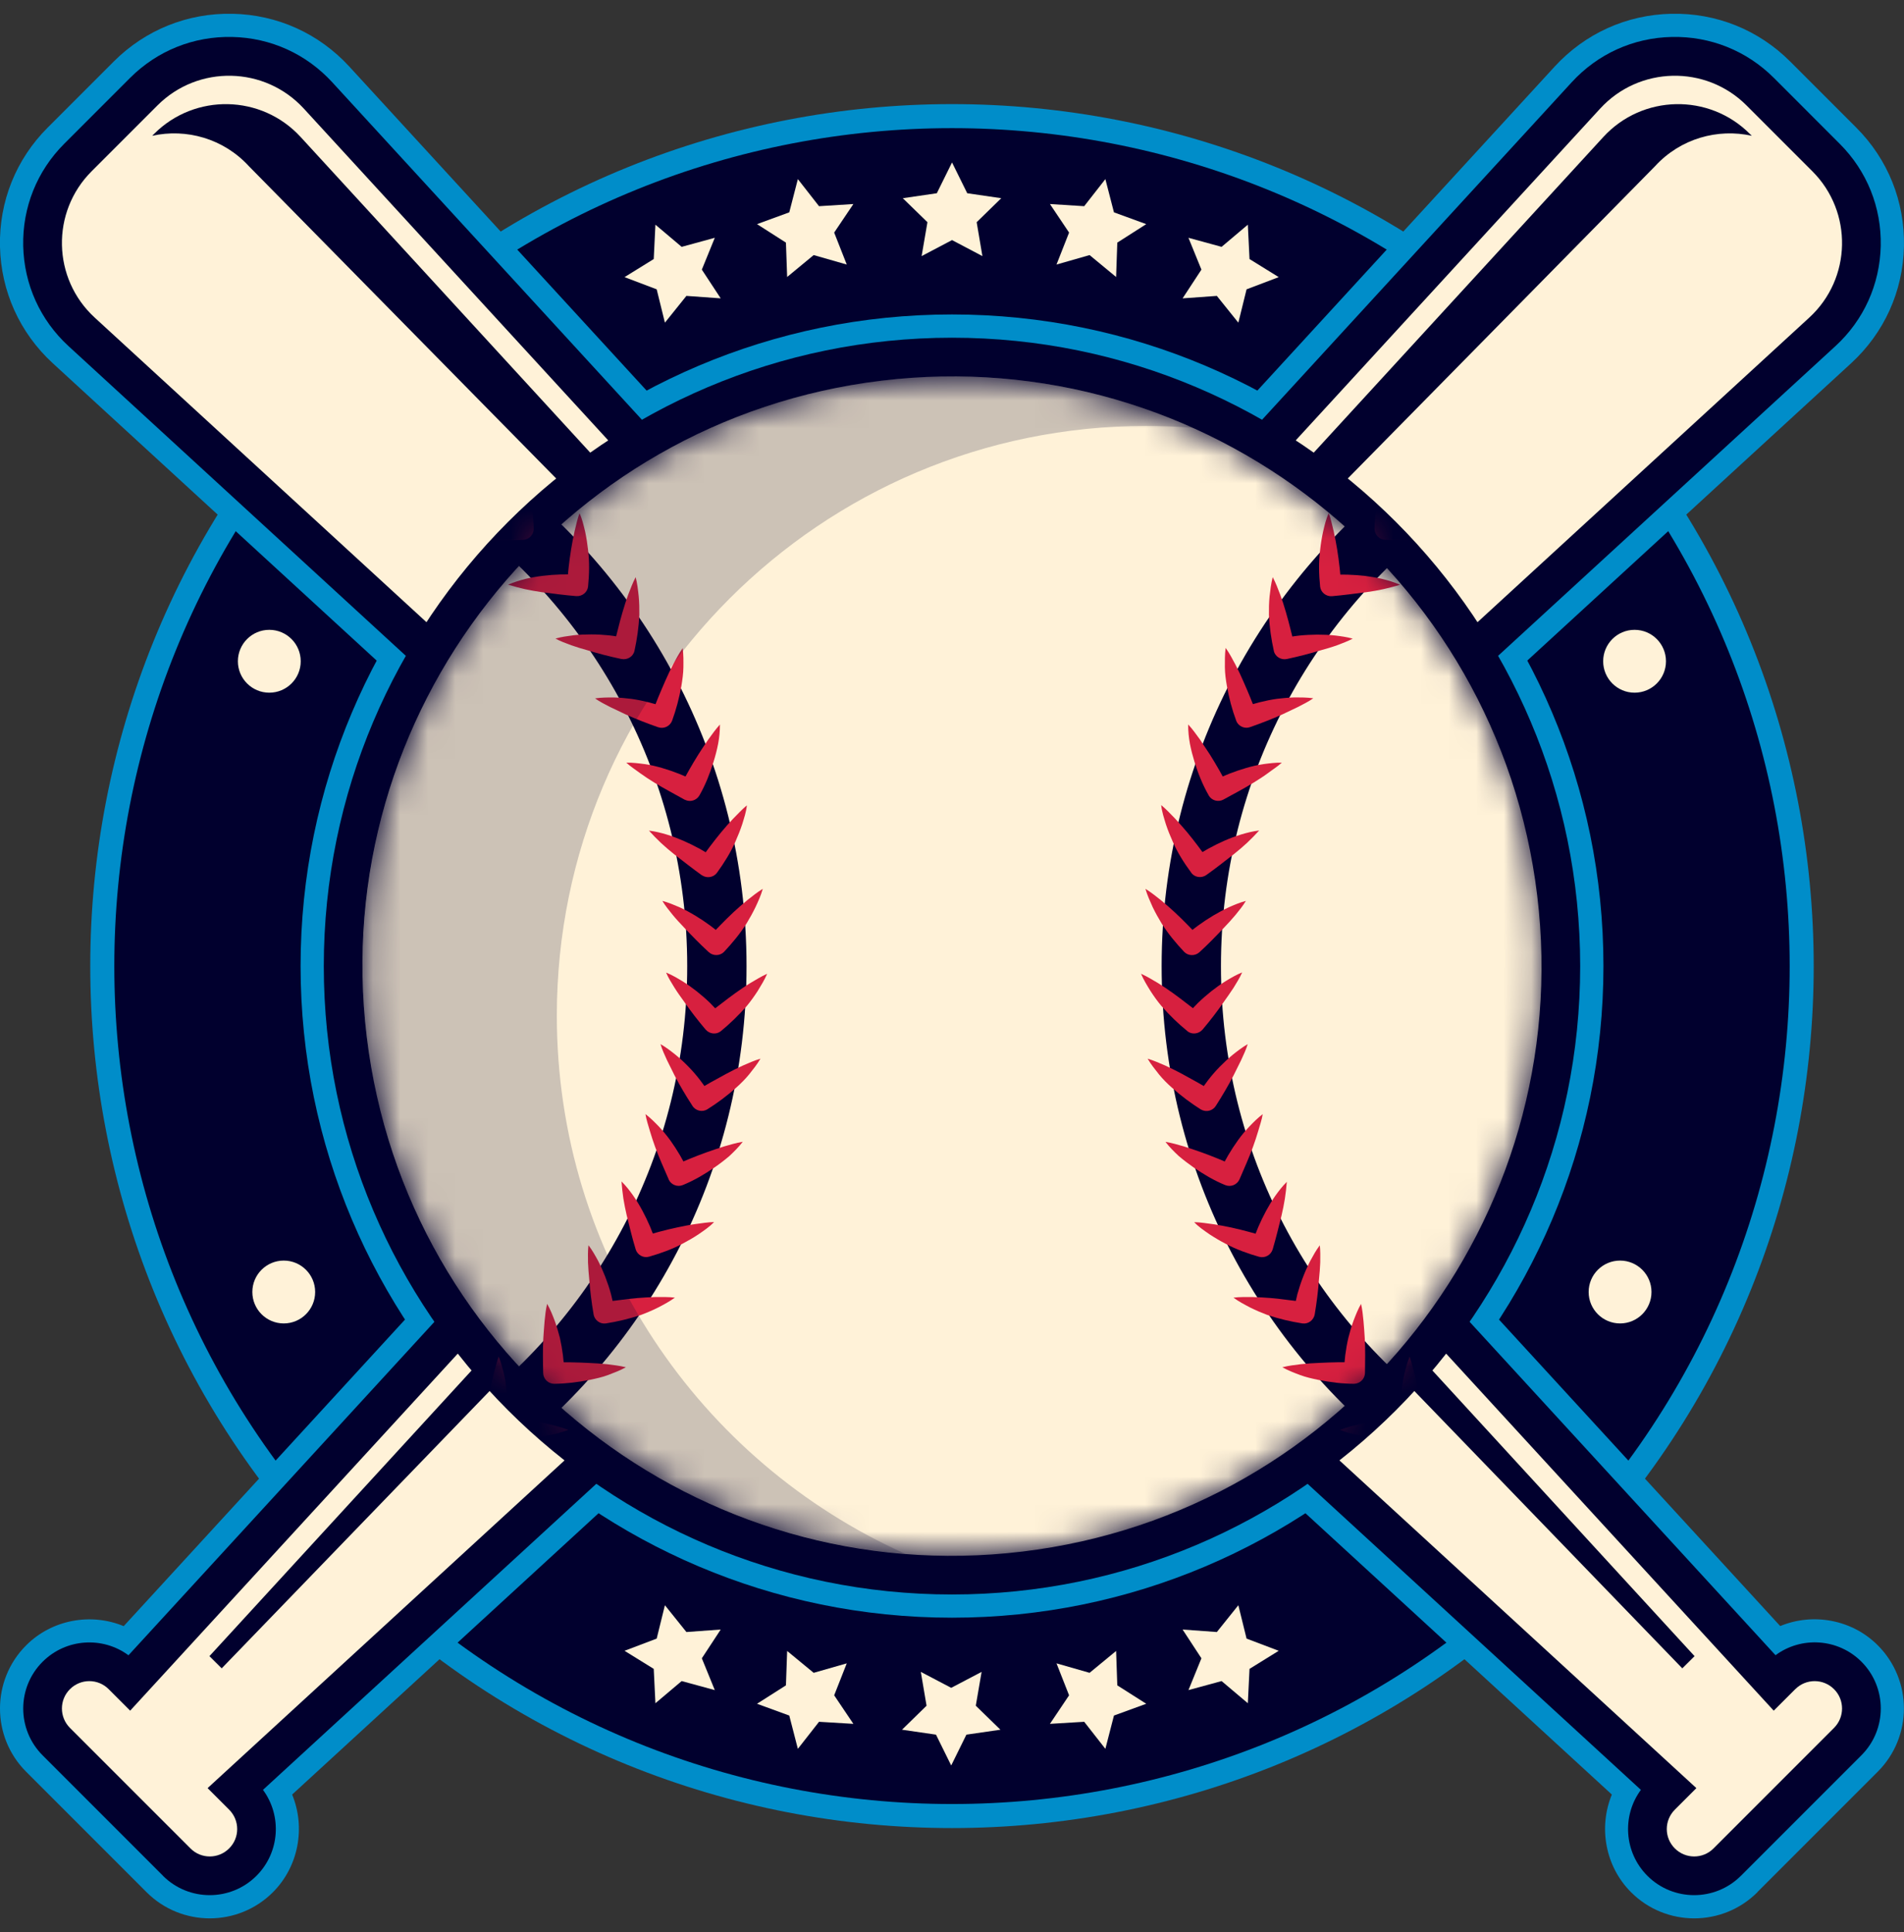 <svg width="69" height="70" viewBox="0 0 69 70" fill="none" xmlns="http://www.w3.org/2000/svg">
<rect x="0" y="0" width="69" height="70" fill="#333333" stroke="none"/>
<g id="logo" clip-path="url(#clip0_3938_1140)">
<g id="Group">
<g id="Group_2">
<g id="Group_3">
<path id="Vector" d="M56.581 57.082C68.777 44.886 68.777 25.114 56.581 12.918C44.386 0.723 24.613 0.723 12.418 12.918C0.222 25.114 0.222 44.886 12.418 57.082C24.613 69.277 44.386 69.277 56.581 57.082Z" fill="#008DC9"/>
<path id="Vector_2" d="M55.965 56.466C67.821 44.611 67.821 25.39 55.965 13.534C44.11 1.679 24.889 1.679 13.034 13.534C1.179 25.39 1.179 44.611 13.034 56.466C24.889 68.321 44.11 68.321 55.965 56.466Z" fill="#01002E"/>
<path id="Vector_3" d="M34.5 58.607C21.484 58.607 10.893 48.018 10.893 34.999C10.893 21.981 21.482 11.392 34.5 11.392C47.519 11.392 58.108 21.981 58.108 34.999C58.108 48.018 47.519 58.607 34.5 58.607Z" fill="#008DC9"/>
</g>
<g id="Group_4">
<g id="Group_5">
<path id="Vector_4" d="M34.501 5.885L35.052 7.001L36.285 7.181L35.394 8.05L35.602 9.278L34.501 8.698L33.399 9.278L33.61 8.05L32.717 7.181L33.95 7.001L34.501 5.885Z" fill="#FFF2D8"/>
<path id="Vector_5" d="M28.914 6.489L29.681 7.47L30.926 7.392L30.23 8.426L30.686 9.584L29.487 9.241L28.526 10.035L28.482 8.79L27.434 8.12L28.603 7.693L28.914 6.489Z" fill="#FFF2D8"/>
<path id="Vector_6" d="M23.752 8.14L24.703 8.943L25.904 8.615L25.434 9.768L26.118 10.809L24.875 10.72L24.096 11.69L23.798 10.482L22.633 10.04L23.691 9.385L23.752 8.14Z" fill="#FFF2D8"/>
<path id="Vector_7" d="M40.058 6.489L39.291 7.47L38.049 7.392L38.743 8.426L38.287 9.584L39.486 9.241L40.447 10.035L40.49 8.79L41.539 8.12L40.369 7.693L40.058 6.489Z" fill="#FFF2D8"/>
<path id="Vector_8" d="M45.221 8.14L44.27 8.943L43.069 8.615L43.539 9.768L42.857 10.809L44.098 10.72L44.877 11.69L45.175 10.482L46.34 10.04L45.282 9.385L45.221 8.14Z" fill="#FFF2D8"/>
</g>
<g id="Group_6">
<path id="Vector_9" d="M34.471 63.961L33.92 62.844L32.688 62.665L33.578 61.796L33.37 60.57L34.471 61.148L35.573 60.57L35.362 61.796L36.255 62.665L35.022 62.844L34.471 63.961Z" fill="#FFF2D8"/>
<path id="Vector_10" d="M40.058 63.358L39.291 62.378L38.049 62.453L38.743 61.419L38.287 60.261L39.486 60.604L40.447 59.812L40.49 61.058L41.539 61.725L40.369 62.152L40.058 63.358Z" fill="#FFF2D8"/>
<path id="Vector_11" d="M45.221 61.706L44.27 60.903L43.069 61.23L43.539 60.078L42.857 59.036L44.098 59.126L44.877 58.155L45.175 59.364L46.34 59.806L45.282 60.461L45.221 61.706Z" fill="#FFF2D8"/>
<path id="Vector_12" d="M28.914 63.358L29.681 62.378L30.926 62.453L30.23 61.419L30.686 60.261L29.487 60.604L28.526 59.812L28.482 61.058L27.434 61.725L28.603 62.152L28.914 63.358Z" fill="#FFF2D8"/>
<path id="Vector_13" d="M23.752 61.706L24.703 60.903L25.904 61.23L25.434 60.078L26.118 59.036L24.875 59.126L24.096 58.155L23.798 59.364L22.633 59.806L23.691 60.461L23.752 61.706Z" fill="#FFF2D8"/>
</g>
<g id="Group_7">
<g id="Group_8">
<path id="Vector_14" d="M10.898 23.957C10.898 24.585 10.388 25.095 9.759 25.095C9.131 25.095 8.621 24.585 8.621 23.957C8.621 23.328 9.131 22.818 9.759 22.818C10.388 22.818 10.898 23.328 10.898 23.957Z" fill="#FFF2D8"/>
<path id="Vector_15" d="M59.236 25.095C59.865 25.095 60.374 24.585 60.374 23.957C60.374 23.328 59.865 22.818 59.236 22.818C58.607 22.818 58.098 23.328 58.098 23.957C58.098 24.585 58.607 25.095 59.236 25.095Z" fill="#FFF2D8"/>
</g>
<g id="Group_9">
<path id="Vector_16" d="M11.421 46.807C11.421 47.436 10.911 47.946 10.283 47.946C9.654 47.946 9.145 47.436 9.145 46.807C9.145 46.179 9.654 45.669 10.283 45.669C10.911 45.669 11.421 46.179 11.421 46.807Z" fill="#FFF2D8"/>
<path id="Vector_17" d="M59.849 46.807C59.849 47.436 59.339 47.946 58.711 47.946C58.082 47.946 57.572 47.436 57.572 46.807C57.572 46.179 58.082 45.669 58.711 45.669C59.339 45.669 59.849 46.179 59.849 46.807Z" fill="#FFF2D8"/>
</g>
</g>
</g>
</g>
<g id="Group_10">
<g id="Group_11">
<path id="Vector_18" d="M63.687 68.553C62.425 69.815 60.371 69.815 59.109 68.553C58.172 67.616 57.922 66.201 58.413 65.014L1.914 13.161C0.715 12.059 0.036 10.557 -0.001 8.928C-0.035 7.3 0.579 5.768 1.732 4.618L4.118 2.232C5.268 1.082 6.8 0.465 8.428 0.499C10.057 0.533 11.559 1.215 12.661 2.414L64.514 58.91C65.699 58.42 67.114 58.67 68.05 59.607C69.312 60.869 69.312 62.922 68.05 64.184L63.684 68.55L63.687 68.553Z" fill="#008DC9"/>
<path id="Vector_19" d="M63.089 67.958C62.155 68.892 60.635 68.892 59.701 67.958C58.854 67.111 58.774 65.781 59.465 64.844L2.484 12.54C1.455 11.596 0.873 10.304 0.841 8.909C0.812 7.513 1.339 6.198 2.326 5.21L4.712 2.824C5.7 1.837 7.013 1.31 8.411 1.339C9.809 1.368 11.098 1.953 12.042 2.982L64.344 59.966C65.281 59.274 66.611 59.354 67.458 60.201C68.392 61.136 68.392 62.655 67.458 63.59L63.092 67.956L63.089 67.958Z" fill="#01002E"/>
<path id="Vector_20" d="M65.061 61.194L64.279 61.975L11.009 3.933C9.596 2.395 7.184 2.341 5.706 3.819L3.32 6.205C1.842 7.683 1.893 10.095 3.434 11.508L61.476 64.781L60.695 65.562C60.306 65.951 60.306 66.579 60.695 66.965C61.083 67.354 61.712 67.354 62.098 66.965L66.464 62.599C66.852 62.211 66.852 61.582 66.464 61.196C66.076 60.808 65.447 60.808 65.061 61.196V61.194Z" fill="#FFF2D8"/>
<path id="Vector_21" d="M5.586 4.849C7.064 3.371 9.477 3.422 10.892 4.96L24.602 19.899L23.599 20.833L9.02 6.021C8.098 5.016 6.751 4.647 5.516 4.919L5.586 4.849Z" fill="#01002E"/>
<path id="Vector_22" d="M49.858 47.416L61.41 60L60.966 60.442L49.066 48.13L49.858 47.416Z" fill="#01002E"/>
</g>
<g id="Group_12">
<path id="Vector_23" d="M5.313 68.553C6.575 69.815 8.628 69.815 9.89 68.553C10.827 67.616 11.077 66.201 10.587 65.014L67.083 13.161C68.282 12.059 68.964 10.557 68.998 8.928C69.032 7.3 68.418 5.768 67.265 4.618L64.879 2.232C63.731 1.082 62.2 0.465 60.571 0.499C58.943 0.533 57.44 1.215 56.338 2.414L4.483 58.913C3.298 58.422 1.883 58.672 0.947 59.609C-0.316 60.871 -0.316 62.925 0.947 64.187L5.313 68.553Z" fill="#008DC9"/>
<path id="Vector_24" d="M5.906 67.958C6.841 68.892 8.36 68.892 9.294 67.958C10.142 67.111 10.222 65.781 9.53 64.844L66.514 12.54C67.543 11.596 68.125 10.304 68.157 8.909C68.186 7.513 67.659 6.198 66.671 5.21L64.286 2.824C63.298 1.837 61.985 1.31 60.587 1.339C59.189 1.368 57.9 1.953 56.956 2.982L4.656 59.968C3.72 59.277 2.39 59.357 1.543 60.204C0.608 61.138 0.608 62.657 1.543 63.592L5.909 67.958H5.906Z" fill="#01002E"/>
<path id="Vector_25" d="M3.936 61.194L4.717 61.975L57.99 3.933C59.403 2.395 61.815 2.341 63.293 3.819L65.679 6.205C67.157 7.683 67.106 10.095 65.565 11.508L7.523 64.781L8.304 65.562C8.693 65.951 8.693 66.579 8.304 66.965C7.916 67.354 7.287 67.354 6.902 66.965L2.535 62.599C2.147 62.211 2.147 61.582 2.535 61.196C2.924 60.808 3.552 60.808 3.938 61.196L3.936 61.194Z" fill="#FFF2D8"/>
<path id="Vector_26" d="M63.412 4.849C61.934 3.371 59.522 3.422 58.107 4.96L44.397 19.899L45.399 20.833L59.978 6.021C60.9 5.016 62.247 4.647 63.483 4.919L63.412 4.849Z" fill="#01002E"/>
<path id="Vector_27" d="M19.14 47.416L7.59 60L8.034 60.442L19.931 48.13L19.14 47.416Z" fill="#01002E"/>
</g>
</g>
</g>
<g id="Group_13">
<path id="Vector_28" d="M34.5 57.766C21.947 57.766 11.734 47.553 11.734 35.001C11.734 22.448 21.947 12.235 34.5 12.235C47.052 12.235 57.265 22.448 57.265 35.001C57.265 47.553 47.052 57.766 34.5 57.766Z" fill="#01002E"/>
<g id="Group_14">
<g id="Clip path group">
<mask id="mask0_3938_1140" style="mask-type:luminance" maskUnits="userSpaceOnUse" x="13" y="13" width="43" height="44">
<g id="clippath">
<path id="Vector_29" d="M37.054 56.211C48.768 54.799 57.119 44.16 55.708 32.446C54.297 20.733 43.657 12.381 31.944 13.792C20.23 15.204 11.878 25.843 13.29 37.557C14.701 49.27 25.341 57.622 37.054 56.211Z" fill="white"/>
</g>
</mask>
<g mask="url(#mask0_3938_1140)">
<g id="Group_15">
<path id="Vector_30" d="M37.054 56.211C48.768 54.799 57.119 44.16 55.708 32.446C54.297 20.733 43.657 12.381 31.944 13.792C20.23 15.204 11.878 25.843 13.29 37.557C14.701 49.27 25.341 57.622 37.054 56.211Z" fill="#FFF2D8"/>
<path id="Vector_31" d="M17.043 17.623C22.453 21.499 25.979 27.838 25.979 35.001C25.979 42.163 22.504 48.415 17.157 52.298" stroke="#01002E" stroke-width="2.15" stroke-miterlimit="10"/>
<g id="Group_16">
<path id="Vector_32" d="M18.676 16.564C18.802 16.776 18.889 16.987 18.977 17.198C19.054 17.416 19.113 17.635 19.166 17.853C19.263 18.293 19.336 18.707 19.341 19.149C19.348 19.365 19.176 19.545 18.967 19.557H18.962C18.547 19.569 18.11 19.596 17.698 19.584C17.489 19.579 17.285 19.569 17.081 19.55C16.87 19.533 16.664 19.521 16.455 19.477C16.652 19.355 16.853 19.273 17.057 19.186C17.258 19.105 17.472 19.033 17.673 18.984C18.084 18.88 18.506 18.817 18.94 18.785L18.571 19.203C18.55 18.78 18.542 18.348 18.554 17.904C18.564 17.678 18.567 17.465 18.586 17.242C18.608 17.018 18.625 16.795 18.676 16.564Z" fill="#D7203F"/>
<path id="Vector_33" d="M20.999 18.589C21.101 18.807 21.152 19.038 21.206 19.264C21.254 19.489 21.288 19.713 21.312 19.931C21.366 20.365 21.354 20.812 21.312 21.242C21.293 21.455 21.099 21.61 20.888 21.596H20.883C20.458 21.562 20.05 21.506 19.631 21.453C19.424 21.421 19.218 21.387 19.016 21.343C18.815 21.295 18.618 21.246 18.412 21.181C18.623 21.089 18.839 21.026 19.046 20.972C19.254 20.921 19.465 20.887 19.677 20.861C20.099 20.81 20.533 20.795 20.968 20.824L20.548 21.188C20.582 20.766 20.625 20.341 20.696 19.907C20.732 19.688 20.771 19.47 20.822 19.249C20.878 19.026 20.919 18.812 21.002 18.589H20.999Z" fill="#D7203F"/>
<path id="Vector_34" d="M23.034 20.904C23.097 21.142 23.121 21.375 23.146 21.603C23.168 21.831 23.172 22.055 23.17 22.276C23.148 22.725 23.085 23.159 22.993 23.579C22.947 23.788 22.735 23.916 22.524 23.875H22.52C22.1 23.785 21.694 23.683 21.301 23.562C21.097 23.506 20.896 23.445 20.702 23.377C20.508 23.305 20.313 23.234 20.129 23.135C20.347 23.072 20.561 23.045 20.779 23.016C20.995 22.991 21.209 22.984 21.425 22.984C21.641 22.984 21.857 22.996 22.073 23.018C22.287 23.043 22.493 23.079 22.704 23.123L22.238 23.428C22.284 23.22 22.34 23.009 22.393 22.8C22.444 22.593 22.498 22.385 22.561 22.174C22.624 21.965 22.689 21.751 22.767 21.54C22.85 21.329 22.927 21.115 23.039 20.904H23.034Z" fill="#D7203F"/>
<path id="Vector_35" d="M24.739 23.475C24.773 23.717 24.768 23.948 24.766 24.178C24.763 24.404 24.729 24.63 24.693 24.853C24.613 25.295 24.501 25.715 24.355 26.115C24.275 26.317 24.05 26.416 23.853 26.346H23.848C23.441 26.203 23.045 26.05 22.669 25.88C22.482 25.79 22.295 25.703 22.108 25.613C21.921 25.516 21.737 25.424 21.564 25.302C21.79 25.268 22.009 25.268 22.23 25.268C22.448 25.273 22.664 25.292 22.88 25.319C23.307 25.38 23.712 25.487 24.122 25.627L23.62 25.87C23.763 25.472 23.936 25.064 24.11 24.666C24.198 24.467 24.29 24.268 24.394 24.069C24.501 23.873 24.605 23.671 24.744 23.477L24.739 23.475Z" fill="#D7203F"/>
<path id="Vector_36" d="M26.09 26.246C26.09 26.491 26.068 26.717 26.025 26.945C25.981 27.173 25.923 27.392 25.857 27.605C25.724 28.03 25.568 28.428 25.35 28.811C25.246 29.001 25.008 29.069 24.821 28.974H24.816C24.45 28.77 24.069 28.569 23.714 28.353C23.537 28.244 23.365 28.132 23.197 28.011C23.035 27.887 22.853 27.775 22.697 27.63C22.928 27.625 23.144 27.654 23.365 27.683C23.586 27.714 23.792 27.765 23.996 27.824C24.404 27.943 24.802 28.1 25.192 28.294L24.663 28.467C24.857 28.093 25.069 27.717 25.304 27.341C25.423 27.154 25.547 26.967 25.673 26.785C25.804 26.605 25.933 26.421 26.093 26.246H26.09Z" fill="#D7203F"/>
<path id="Vector_37" d="M27.066 29.173C27.044 29.413 26.964 29.639 26.898 29.86C26.826 30.078 26.741 30.287 26.651 30.491C26.476 30.891 26.236 31.27 25.983 31.619C25.857 31.792 25.612 31.828 25.437 31.709H25.433C25.085 31.459 24.763 31.204 24.428 30.945C24.265 30.814 24.105 30.68 23.954 30.539C23.804 30.396 23.663 30.253 23.518 30.093C23.748 30.119 23.962 30.175 24.168 30.236C24.374 30.299 24.573 30.377 24.77 30.462C25.161 30.634 25.544 30.84 25.901 31.085L25.352 31.185C25.598 30.838 25.85 30.496 26.131 30.156C26.272 29.986 26.418 29.818 26.576 29.653C26.738 29.491 26.886 29.326 27.068 29.175L27.066 29.173Z" fill="#D7203F"/>
<path id="Vector_38" d="M27.642 32.205C27.574 32.442 27.477 32.654 27.38 32.862C27.28 33.069 27.171 33.265 27.057 33.452C26.822 33.826 26.533 34.17 26.242 34.481C26.094 34.636 25.846 34.639 25.688 34.498L25.683 34.493C25.366 34.204 25.081 33.908 24.793 33.605C24.647 33.452 24.504 33.299 24.373 33.139C24.244 32.976 24.111 32.819 24.004 32.639C24.225 32.697 24.421 32.782 24.623 32.867C24.819 32.957 25.009 33.059 25.193 33.17C25.56 33.391 25.919 33.649 26.225 33.94L25.669 33.967C25.972 33.656 26.259 33.35 26.581 33.049C26.742 32.901 26.909 32.753 27.084 32.61C27.263 32.469 27.438 32.326 27.642 32.202V32.205Z" fill="#D7203F"/>
<path id="Vector_39" d="M27.801 35.279C27.704 35.505 27.58 35.701 27.461 35.898C27.337 36.09 27.209 36.269 27.066 36.442C26.77 36.781 26.454 37.085 26.124 37.357C25.959 37.492 25.714 37.463 25.573 37.301L25.568 37.296C25.291 36.968 25.034 36.636 24.799 36.298C24.677 36.129 24.551 35.956 24.442 35.781C24.333 35.602 24.221 35.429 24.139 35.235C24.35 35.32 24.537 35.432 24.724 35.544C24.908 35.658 25.083 35.784 25.253 35.917C25.42 36.051 25.588 36.194 25.741 36.344C25.891 36.495 26.034 36.65 26.172 36.815L25.617 36.769C25.782 36.633 25.954 36.5 26.129 36.369C26.299 36.238 26.469 36.107 26.646 35.98C26.823 35.854 27.005 35.728 27.197 35.611C27.391 35.498 27.583 35.376 27.801 35.279Z" fill="#D7203F"/>
<path id="Vector_40" d="M27.561 38.351C27.438 38.562 27.292 38.742 27.149 38.922C27.006 39.096 26.846 39.257 26.676 39.407C26.341 39.706 25.991 39.965 25.63 40.191C25.445 40.303 25.205 40.24 25.091 40.062V40.058C24.853 39.694 24.639 39.332 24.448 38.965C24.355 38.781 24.263 38.596 24.171 38.407C24.084 38.215 23.996 38.029 23.936 37.827C24.135 37.941 24.307 38.075 24.479 38.211C24.649 38.349 24.807 38.497 24.957 38.652C25.261 38.963 25.508 39.298 25.744 39.662L25.2 39.543C25.557 39.317 25.948 39.104 26.329 38.898C26.52 38.795 26.717 38.696 26.921 38.604C27.127 38.514 27.333 38.422 27.559 38.354L27.561 38.351Z" fill="#D7203F"/>
<path id="Vector_41" d="M26.915 41.368C26.764 41.562 26.602 41.722 26.434 41.88C26.257 42.031 26.077 42.169 25.893 42.295C25.521 42.548 25.157 42.764 24.75 42.931C24.551 43.016 24.32 42.924 24.233 42.732V42.727C24.068 42.344 23.886 41.948 23.745 41.56C23.675 41.363 23.607 41.169 23.551 40.972C23.493 40.771 23.425 40.572 23.391 40.363C23.575 40.502 23.728 40.659 23.881 40.817C24.031 40.977 24.17 41.147 24.294 41.317C24.541 41.662 24.757 42.031 24.942 42.424L24.417 42.232C24.801 42.057 25.201 41.892 25.619 41.742C25.83 41.669 26.036 41.596 26.25 41.531C26.466 41.47 26.679 41.404 26.912 41.366L26.915 41.368Z" fill="#D7203F"/>
<path id="Vector_42" d="M25.878 44.273C25.71 44.448 25.514 44.579 25.324 44.71C25.133 44.839 24.936 44.951 24.742 45.053C24.356 45.261 23.933 45.409 23.521 45.528C23.315 45.587 23.099 45.465 23.035 45.261V45.256C22.909 44.849 22.817 44.448 22.713 44.036C22.667 43.832 22.623 43.628 22.591 43.424C22.562 43.218 22.538 43.019 22.523 42.803C22.689 42.965 22.824 43.142 22.948 43.317C23.072 43.494 23.181 43.676 23.283 43.866C23.485 44.242 23.657 44.642 23.785 45.055L23.293 44.795C23.701 44.674 24.108 44.56 24.543 44.468C24.759 44.422 24.977 44.378 25.203 44.346C25.431 44.317 25.647 44.278 25.882 44.273H25.878Z" fill="#D7203F"/>
<path id="Vector_43" d="M24.457 47.011C24.258 47.157 24.052 47.264 23.848 47.37C23.644 47.472 23.438 47.56 23.232 47.637C22.804 47.778 22.377 47.88 21.955 47.946C21.744 47.977 21.547 47.827 21.511 47.618V47.613C21.438 47.188 21.387 46.773 21.355 46.363C21.334 46.154 21.317 45.943 21.309 45.737C21.307 45.528 21.3 45.322 21.326 45.113C21.465 45.295 21.569 45.485 21.674 45.676C21.773 45.868 21.86 46.067 21.938 46.266C22.016 46.468 22.084 46.671 22.142 46.883C22.195 47.086 22.239 47.295 22.273 47.506L21.819 47.184C22.03 47.152 22.246 47.123 22.462 47.099C22.673 47.069 22.887 47.045 23.105 47.026C23.324 47.009 23.545 46.994 23.77 46.989C23.996 46.989 24.224 46.984 24.46 47.011H24.457Z" fill="#D7203F"/>
<path id="Vector_44" d="M22.683 49.533C22.469 49.652 22.253 49.732 22.037 49.815C21.826 49.895 21.598 49.943 21.382 49.989C20.942 50.077 20.515 50.128 20.083 50.133C19.867 50.133 19.69 49.958 19.685 49.749V49.744C19.675 49.32 19.668 48.89 19.69 48.477C19.7 48.269 19.722 48.07 19.736 47.859C19.758 47.65 19.777 47.444 19.828 47.237C19.942 47.436 20.023 47.64 20.1 47.844C20.175 48.05 20.236 48.257 20.29 48.468C20.384 48.883 20.435 49.303 20.452 49.737L20.044 49.358C20.467 49.346 20.906 49.356 21.345 49.378C21.561 49.388 21.782 49.4 22.003 49.424C22.226 49.453 22.45 49.477 22.68 49.533H22.683Z" fill="#D7203F"/>
<path id="Vector_45" d="M20.596 51.8C20.37 51.892 20.149 51.948 19.919 51.992C19.69 52.033 19.467 52.06 19.246 52.079C19.025 52.096 18.807 52.104 18.591 52.101C18.37 52.091 18.152 52.074 17.938 52.045C17.724 52.019 17.574 51.822 17.593 51.613V51.608C17.618 51.397 17.644 51.189 17.676 50.985C17.703 50.774 17.732 50.565 17.768 50.358C17.805 50.152 17.846 49.951 17.897 49.749C17.955 49.553 17.996 49.346 18.072 49.148C18.159 49.361 18.212 49.575 18.266 49.788C18.314 50.002 18.341 50.211 18.363 50.424C18.402 50.849 18.402 51.278 18.363 51.713L18.009 51.283C18.426 51.325 18.853 51.385 19.288 51.465C19.503 51.507 19.727 51.555 19.943 51.608C20.159 51.664 20.377 51.715 20.596 51.803V51.8Z" fill="#D7203F"/>
</g>
<path id="Vector_46" d="M52.108 17.623C46.698 21.499 43.172 27.838 43.172 35.001C43.172 42.163 46.647 48.415 51.994 52.298" stroke="#01002E" stroke-width="2.15" stroke-miterlimit="10"/>
<g id="Group_17">
<path id="Vector_47" d="M52.698 19.475C52.49 19.519 52.283 19.531 52.072 19.545C51.868 19.565 51.662 19.574 51.456 19.579C51.043 19.591 50.606 19.565 50.191 19.555C49.983 19.545 49.808 19.368 49.813 19.152V19.147C49.818 18.706 49.89 18.291 49.987 17.851C50.038 17.635 50.099 17.414 50.177 17.196C50.264 16.985 50.351 16.774 50.478 16.562C50.529 16.793 50.546 17.016 50.57 17.24C50.589 17.463 50.592 17.677 50.601 17.902C50.616 18.346 50.609 18.778 50.584 19.201L50.215 18.783C50.65 18.815 51.072 18.88 51.482 18.982C51.686 19.033 51.897 19.106 52.099 19.184C52.303 19.269 52.504 19.354 52.701 19.473L52.698 19.475Z" fill="#D7203F"/>
<path id="Vector_48" d="M50.74 21.184C50.534 21.249 50.338 21.296 50.136 21.344C49.935 21.388 49.731 21.424 49.522 21.453C49.1 21.507 48.692 21.562 48.27 21.599C48.059 21.616 47.864 21.463 47.84 21.249V21.244C47.797 20.815 47.784 20.368 47.84 19.934C47.864 19.713 47.898 19.49 47.947 19.267C48 19.041 48.051 18.81 48.153 18.592C48.236 18.813 48.277 19.029 48.333 19.252C48.384 19.473 48.423 19.694 48.459 19.91C48.529 20.346 48.573 20.771 48.605 21.194L48.185 20.829C48.617 20.803 49.051 20.817 49.476 20.866C49.687 20.893 49.898 20.929 50.107 20.978C50.313 21.029 50.532 21.094 50.74 21.186V21.184Z" fill="#D7203F"/>
<path id="Vector_49" d="M49.026 23.135C48.842 23.234 48.647 23.302 48.453 23.378C48.257 23.448 48.058 23.506 47.854 23.562C47.461 23.681 47.055 23.785 46.635 23.875C46.427 23.919 46.213 23.793 46.164 23.586V23.581C46.07 23.164 46.007 22.729 45.985 22.28C45.983 22.06 45.987 21.836 46.009 21.608C46.036 21.38 46.06 21.147 46.123 20.909C46.235 21.12 46.313 21.334 46.395 21.545C46.473 21.756 46.541 21.967 46.601 22.178C46.662 22.39 46.718 22.596 46.769 22.805C46.822 23.013 46.876 23.227 46.922 23.436L46.456 23.13C46.667 23.086 46.873 23.05 47.087 23.026C47.303 23.004 47.519 22.994 47.735 22.992C47.951 22.992 48.164 22.999 48.38 23.023C48.596 23.05 48.81 23.076 49.031 23.14L49.026 23.135Z" fill="#D7203F"/>
<path id="Vector_50" d="M47.593 25.298C47.42 25.419 47.233 25.511 47.047 25.608C46.857 25.698 46.67 25.788 46.486 25.875C46.11 26.045 45.714 26.198 45.306 26.341C45.112 26.414 44.884 26.32 44.801 26.118V26.113C44.651 25.713 44.539 25.293 44.462 24.851C44.423 24.63 44.391 24.402 44.389 24.177C44.389 23.948 44.384 23.718 44.416 23.473C44.554 23.664 44.658 23.866 44.765 24.065C44.87 24.264 44.962 24.463 45.049 24.662C45.226 25.062 45.396 25.468 45.539 25.868L45.037 25.625C45.447 25.485 45.852 25.378 46.28 25.317C46.496 25.291 46.712 25.271 46.93 25.266C47.148 25.266 47.367 25.266 47.593 25.298Z" fill="#D7203F"/>
<path id="Vector_51" d="M46.452 27.63C46.296 27.773 46.114 27.884 45.952 28.008C45.787 28.13 45.612 28.241 45.435 28.35C45.081 28.569 44.699 28.768 44.333 28.969C44.148 29.069 43.908 29.003 43.801 28.816V28.811C43.581 28.428 43.423 28.032 43.289 27.605C43.224 27.392 43.166 27.173 43.122 26.945C43.081 26.715 43.056 26.491 43.059 26.246C43.219 26.418 43.348 26.603 43.479 26.782C43.602 26.965 43.726 27.151 43.847 27.338C44.083 27.714 44.297 28.091 44.488 28.464L43.959 28.292C44.35 28.098 44.748 27.943 45.156 27.824C45.36 27.765 45.566 27.714 45.787 27.683C46.005 27.654 46.224 27.625 46.454 27.63H46.452Z" fill="#D7203F"/>
<path id="Vector_52" d="M45.63 30.09C45.485 30.25 45.344 30.391 45.194 30.534C45.043 30.675 44.883 30.809 44.72 30.94C44.385 31.199 44.062 31.457 43.715 31.702C43.543 31.823 43.298 31.792 43.169 31.619V31.614C42.912 31.267 42.672 30.889 42.497 30.486C42.407 30.284 42.322 30.076 42.249 29.855C42.184 29.634 42.104 29.408 42.082 29.168C42.262 29.316 42.412 29.481 42.575 29.646C42.73 29.811 42.876 29.981 43.019 30.148C43.3 30.488 43.553 30.831 43.798 31.177L43.249 31.078C43.606 30.833 43.99 30.627 44.38 30.454C44.577 30.369 44.776 30.294 44.982 30.231C45.189 30.17 45.402 30.114 45.633 30.088L45.63 30.09Z" fill="#D7203F"/>
<path id="Vector_53" d="M45.148 32.641C45.041 32.821 44.91 32.979 44.779 33.141C44.645 33.302 44.505 33.455 44.359 33.607C44.07 33.911 43.786 34.207 43.468 34.496C43.313 34.639 43.066 34.639 42.915 34.486L42.91 34.481C42.617 34.17 42.33 33.826 42.095 33.452C41.981 33.265 41.871 33.069 41.772 32.862C41.677 32.651 41.58 32.44 41.51 32.202C41.714 32.326 41.891 32.471 42.068 32.61C42.243 32.753 42.408 32.901 42.57 33.049C42.893 33.348 43.18 33.654 43.483 33.967L42.927 33.94C43.233 33.649 43.595 33.394 43.961 33.173C44.145 33.064 44.335 32.962 44.531 32.87C44.73 32.782 44.929 32.697 45.148 32.639V32.641Z" fill="#D7203F"/>
<path id="Vector_54" d="M45.012 35.236C44.927 35.428 44.815 35.603 44.706 35.782C44.594 35.957 44.468 36.129 44.349 36.299C44.116 36.637 43.859 36.969 43.583 37.297C43.444 37.459 43.199 37.493 43.034 37.36L43.029 37.355C42.697 37.086 42.381 36.78 42.085 36.44C41.942 36.27 41.813 36.088 41.689 35.896C41.568 35.7 41.447 35.503 41.35 35.278C41.568 35.375 41.76 35.494 41.954 35.608C42.146 35.727 42.328 35.85 42.505 35.977C42.682 36.103 42.852 36.234 43.022 36.365C43.197 36.496 43.367 36.629 43.532 36.765L42.976 36.811C43.114 36.646 43.257 36.491 43.408 36.341C43.561 36.19 43.728 36.049 43.895 35.913C44.065 35.78 44.24 35.654 44.425 35.54C44.611 35.428 44.798 35.316 45.01 35.231L45.012 35.236Z" fill="#D7203F"/>
<path id="Vector_55" d="M45.216 37.828C45.155 38.03 45.065 38.216 44.978 38.408C44.886 38.595 44.791 38.779 44.701 38.966C44.51 39.333 44.296 39.697 44.063 40.061C43.954 40.241 43.714 40.306 43.527 40.197H43.522C43.16 39.969 42.811 39.709 42.476 39.41C42.306 39.26 42.146 39.102 42.002 38.925C41.859 38.745 41.714 38.566 41.59 38.355C41.818 38.423 42.022 38.515 42.231 38.605C42.434 38.697 42.631 38.797 42.823 38.898C43.204 39.105 43.595 39.318 43.951 39.544L43.408 39.663C43.645 39.299 43.893 38.964 44.197 38.653C44.349 38.498 44.507 38.35 44.675 38.212C44.847 38.076 45.017 37.942 45.216 37.828Z" fill="#D7203F"/>
<path id="Vector_56" d="M45.76 40.364C45.726 40.573 45.656 40.772 45.598 40.973C45.542 41.17 45.474 41.364 45.404 41.561C45.263 41.949 45.081 42.345 44.918 42.728C44.833 42.92 44.605 43.017 44.406 42.934H44.401C43.993 42.767 43.629 42.549 43.258 42.296C43.076 42.167 42.894 42.032 42.717 41.881C42.547 41.723 42.387 41.563 42.236 41.369C42.469 41.405 42.685 41.471 42.899 41.532C43.112 41.597 43.316 41.67 43.53 41.743C43.947 41.893 44.348 42.058 44.731 42.233L44.207 42.425C44.394 42.032 44.61 41.663 44.858 41.318C44.979 41.148 45.117 40.978 45.27 40.818C45.423 40.66 45.576 40.503 45.76 40.364Z" fill="#D7203F"/>
<path id="Vector_57" d="M46.634 42.809C46.619 43.025 46.593 43.224 46.563 43.428C46.532 43.631 46.488 43.835 46.442 44.039C46.338 44.452 46.243 44.85 46.122 45.26C46.061 45.464 45.848 45.587 45.641 45.534H45.636C45.221 45.415 44.799 45.265 44.413 45.058C44.217 44.956 44.022 44.842 43.831 44.716C43.641 44.583 43.442 44.454 43.277 44.277C43.513 44.282 43.729 44.321 43.959 44.35C44.185 44.384 44.404 44.425 44.62 44.471C45.051 44.566 45.462 44.68 45.867 44.801L45.374 45.061C45.503 44.648 45.678 44.248 45.879 43.874C45.981 43.687 46.09 43.503 46.214 43.325C46.338 43.151 46.474 42.974 46.639 42.811L46.634 42.809Z" fill="#D7203F"/>
<path id="Vector_58" d="M47.828 45.111C47.852 45.32 47.847 45.526 47.845 45.735C47.837 45.944 47.82 46.153 47.798 46.361C47.769 46.771 47.716 47.186 47.646 47.611C47.612 47.822 47.415 47.975 47.206 47.946H47.202C46.779 47.881 46.352 47.781 45.925 47.638C45.719 47.56 45.512 47.473 45.308 47.371C45.105 47.264 44.898 47.157 44.699 47.012C44.935 46.983 45.163 46.99 45.389 46.99C45.614 46.995 45.835 47.009 46.053 47.026C46.272 47.046 46.486 47.07 46.697 47.099C46.915 47.123 47.129 47.152 47.34 47.184L46.886 47.507C46.922 47.296 46.966 47.087 47.017 46.883C47.075 46.674 47.143 46.468 47.221 46.267C47.299 46.065 47.386 45.869 47.485 45.677C47.59 45.485 47.692 45.296 47.83 45.114L47.828 45.111Z" fill="#D7203F"/>
<path id="Vector_59" d="M49.322 47.235C49.373 47.442 49.39 47.648 49.412 47.857C49.427 48.068 49.449 48.267 49.458 48.476C49.48 48.888 49.473 49.318 49.466 49.742C49.463 49.951 49.291 50.128 49.072 50.133H49.068C48.636 50.131 48.208 50.077 47.769 49.99C47.551 49.944 47.325 49.895 47.114 49.815C46.9 49.735 46.684 49.653 46.471 49.534C46.701 49.475 46.925 49.451 47.148 49.422C47.371 49.398 47.59 49.383 47.806 49.376C48.247 49.354 48.684 49.344 49.106 49.357L48.699 49.735C48.718 49.301 48.767 48.881 48.864 48.466C48.917 48.255 48.978 48.046 49.053 47.842C49.133 47.636 49.211 47.434 49.325 47.235H49.322Z" fill="#D7203F"/>
<path id="Vector_60" d="M51.083 49.148C51.158 49.346 51.199 49.555 51.255 49.749C51.306 49.948 51.347 50.152 51.384 50.358C51.42 50.565 51.449 50.774 51.476 50.985C51.507 51.189 51.536 51.397 51.558 51.608C51.583 51.817 51.435 52.016 51.221 52.048H51.216C51.003 52.077 50.784 52.094 50.563 52.104C50.347 52.106 50.129 52.099 49.908 52.082C49.687 52.065 49.461 52.036 49.236 51.994C49.005 51.951 48.784 51.895 48.559 51.803C48.777 51.715 48.995 51.664 49.212 51.608C49.428 51.555 49.651 51.507 49.867 51.465C50.301 51.385 50.728 51.325 51.146 51.283L50.791 51.713C50.755 51.278 50.755 50.846 50.794 50.424C50.816 50.211 50.842 50.004 50.891 49.788C50.944 49.572 50.995 49.361 51.085 49.148H51.083Z" fill="#D7203F"/>
</g>
</g>
</g>
</g>
<path id="Vector_61" opacity="0.2" d="M20.179 36.794C20.179 45.48 25.363 52.955 32.805 56.292C21.798 55.428 13.139 46.225 13.139 35C13.139 23.2 22.703 13.638 34.501 13.638C37.61 13.638 40.562 14.303 43.229 15.497C42.671 15.453 42.11 15.431 41.54 15.431C29.744 15.431 20.179 24.996 20.179 36.794Z" fill="#01002E"/>
</g>
</g>
</g>
<defs>
<clipPath id="clip0_3938_1140">
<rect width="69" height="69" fill="white" transform="translate(0 0.5)"/>
</clipPath>
</defs>
</svg>
